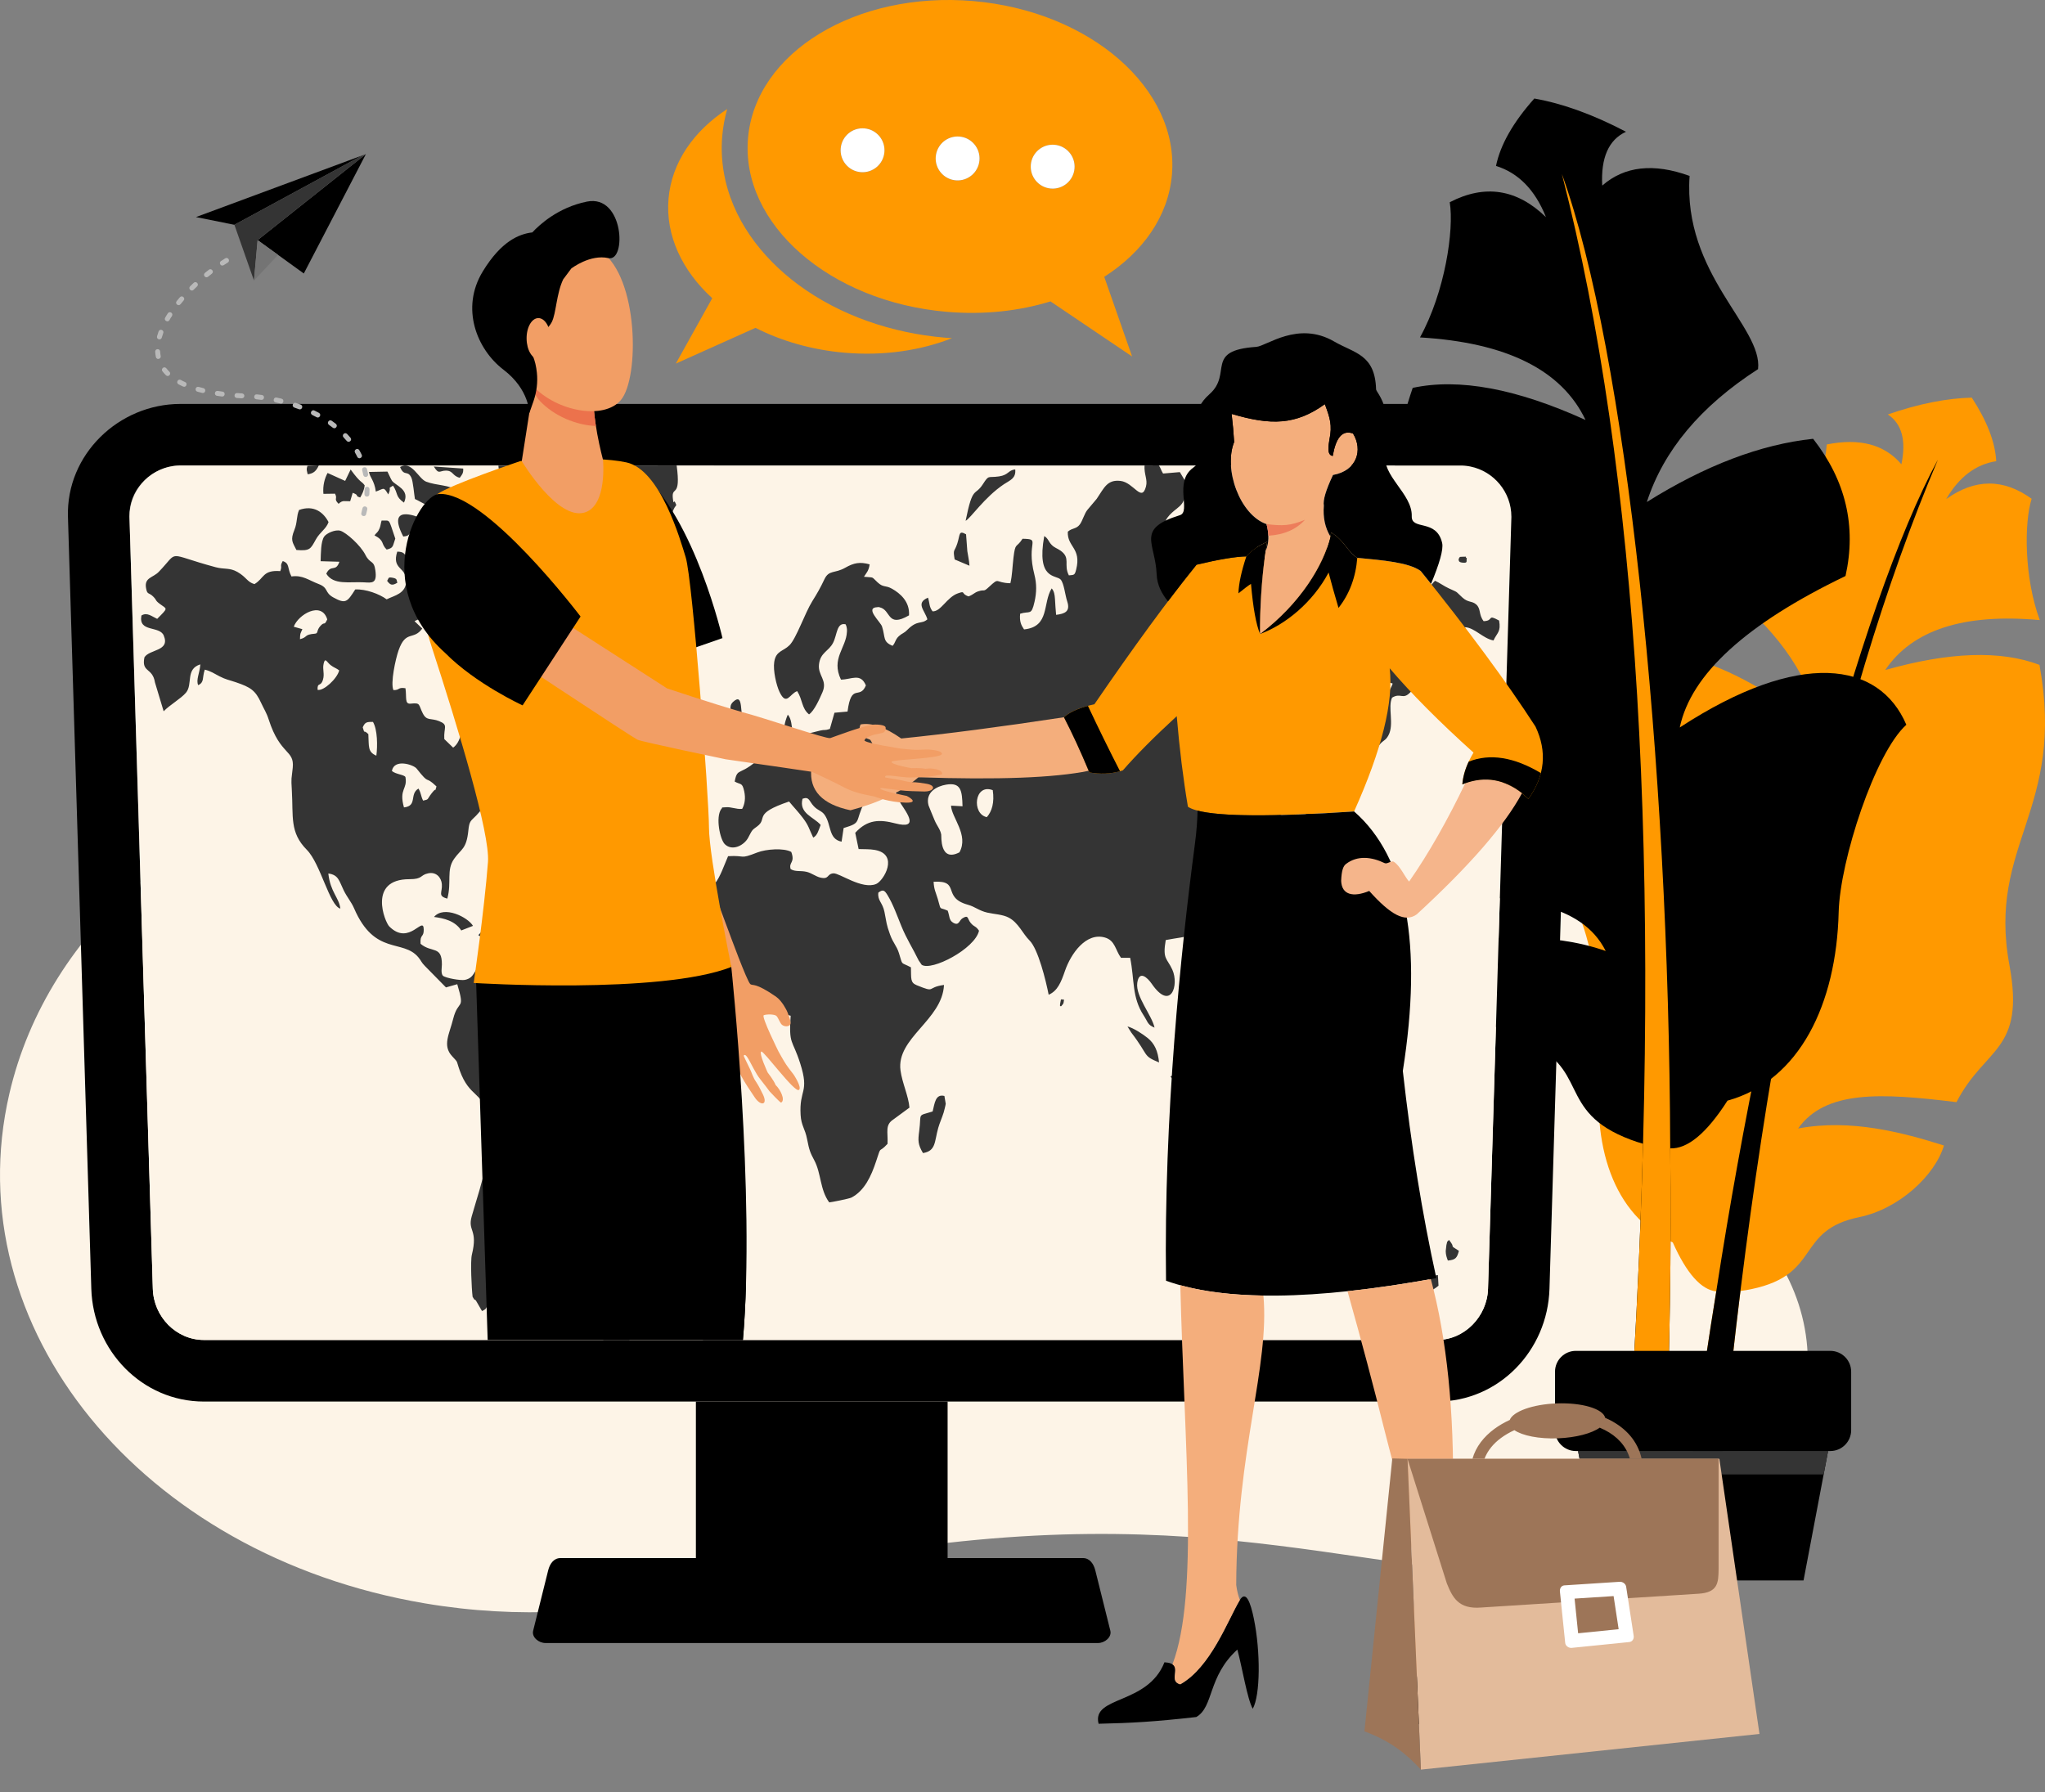 <svg width="696" height="610" viewBox="0 0 696 610" fill="none" xmlns="http://www.w3.org/2000/svg">
<rect x="0" y="0" width="696" height="610" fill="#808080" stroke="none"/>
<g clip-path="url(#clip0_10724_13572)">
<path fill-rule="evenodd" clip-rule="evenodd" d="M593.83 415.001C610.883 431.535 619.039 454.582 613.598 478.05C605.581 512.626 570.711 536.725 531.551 537.259H531.462C527.531 537.309 523.557 537.12 519.564 536.683C442.445 531.686 384.436 504.048 236.429 541.297H236.425C207.873 549.194 176.393 551.155 144.547 545.756C48.061 529.404 -15.23 451.739 3.186 372.292C16.265 315.86 67.053 273.719 129.954 259.893V259.881C176.505 248.963 253.142 254.555 325.423 235.102C388.124 218.223 433.64 167.984 499.596 178.635C501.338 178.859 503.083 179.119 504.836 179.412C560.404 188.83 597.163 232.224 586.941 276.334C586.289 279.149 585.458 281.895 584.466 284.575C565.76 334.916 568.881 378.391 593.834 414.99L593.83 415.001Z" fill="#FDF4E7"/>
<path fill-rule="evenodd" clip-rule="evenodd" d="M573.511 223.46C561.999 234.34 556.767 247.373 557.829 262.565C585.053 281.137 599.128 298.526 600.059 314.739C568.074 286.223 544.043 286.3 533.223 303.809C541.208 313.489 546.792 346.882 544.865 362.248C541.459 389.394 548.839 413.752 569.321 422.91C574.02 433.45 578.955 439.007 584.118 439.58C579.16 469.99 574.986 500.861 571.591 532.181C575.051 533.968 580.002 533.774 582.639 531.987C583.697 519.781 584.474 511.164 585.265 505.39C587.366 482.653 589.729 460.662 592.351 439.421C593.618 439.274 594.873 439.061 596.116 438.795C620.066 433.763 610.895 418.788 632.809 414.29C646.298 411.52 658.562 400.115 661.609 389.916C647.572 385.484 629.897 380.758 611.976 384.123C621.294 371.008 640.208 371.994 665.876 375.158C675.572 356.28 689.346 358.005 683.886 328.465C676.279 287.29 703.167 275.877 694.123 226.311C680.901 221.302 663.397 221.89 641.613 228.074C650.85 214.383 668.386 208.717 694.224 211.072C688.856 196.557 688.899 177.784 691.455 169.778C681.863 162.832 672.162 162.871 662.358 169.89C666.745 162.36 672.421 158.06 679.399 156.981C679.052 150.526 676.279 143.316 671.081 135.353C662.485 135.554 652.959 137.461 642.505 141.073C647.267 144.218 648.811 149.872 647.132 158.044C641.401 151.295 632.933 149.04 621.734 151.288C619.375 180.716 593.336 192.655 592.892 205.333C608.226 218.858 617.204 233.609 619.83 249.582C604.21 236.165 588.772 227.455 573.514 223.464L573.511 223.46Z" fill="#FF9900"/>
<path fill-rule="evenodd" clip-rule="evenodd" d="M571.588 532.185C574.978 500.861 579.156 469.994 584.115 439.583C601.797 324.725 632.682 206.083 659.562 156.439C623.696 241.104 598.928 357.425 585.265 505.394C584.474 511.168 583.697 519.785 582.639 531.991C580.002 533.778 575.051 533.971 571.591 532.185H571.588Z" fill="black"/>
<path fill-rule="evenodd" clip-rule="evenodd" d="M617.089 149.365C628.202 163.579 631.875 179.142 628.106 196.066C594.298 212.337 575.495 229.521 571.696 247.617C612.551 220.962 639.598 225.139 648.808 246.7C638.173 256.238 626.213 292.883 625.777 310.515C624.997 341.661 612.555 367.829 587.937 374.647C580.855 385.712 574.356 391.127 568.44 390.891C568.857 425.977 568.317 461.443 566.818 497.292C562.621 498.711 557.076 497.651 554.415 495.191C555.296 481.264 555.886 471.433 555.975 464.796C557.473 438.837 558.547 413.679 559.2 389.313C557.802 388.93 556.419 388.481 555.068 387.967C528.956 378.217 541.826 362.925 517.915 354.126C503.203 348.711 491.332 333.779 489.629 321.774C506.188 319.175 526.89 316.862 546.495 323.704C538.231 307.355 516.765 305.24 487.328 304.432C479.616 281.524 463.815 281.118 474.978 248.789C490.537 203.728 462.201 186.297 480.802 132.027C496.542 128.643 516.151 132.282 539.625 142.957C531.551 125.967 512.772 116.599 483.281 114.851C491.788 99.42 494.927 78.276 493.41 68.831C505.385 62.643 516.297 64.341 526.152 73.913C522.491 64.689 516.826 58.876 509.153 56.474C510.64 49.265 514.988 41.623 522.194 33.54C531.836 35.23 542.24 39.001 553.392 44.848C547.495 47.575 544.8 53.682 545.306 63.165C552.901 56.544 562.814 55.449 575.044 59.882C572.707 93.421 599.993 111.297 598.341 125.646C578.778 138.262 566.166 153.337 560.493 170.877C580.357 158.431 599.225 151.257 617.081 149.358L617.089 149.365Z" fill="black"/>
<path fill-rule="evenodd" clip-rule="evenodd" d="M566.822 497.291C568.321 461.443 568.861 425.977 568.444 390.891C568.043 258.558 553.415 119.717 531.585 59.239C557.589 160.674 565.718 295.861 555.975 464.796C555.886 471.433 555.299 481.264 554.415 495.191C557.076 497.651 562.621 498.711 566.818 497.291H566.822Z" fill="#FF9900"/>
<path fill-rule="evenodd" clip-rule="evenodd" d="M536.308 459.819H622.954C626.847 459.819 630.029 463.005 630.029 466.904V486.83C630.029 490.724 626.847 493.911 622.954 493.911H536.308C532.416 493.911 529.238 490.724 529.238 486.83V466.904C529.238 463.005 532.42 459.819 536.308 459.819Z" fill="black"/>
<path fill-rule="evenodd" clip-rule="evenodd" d="M537.08 493.911H622.178L613.822 537.967H545.433L537.08 493.911Z" fill="black"/>
<path fill-rule="evenodd" clip-rule="evenodd" d="M622.178 493.911H537.08L538.59 501.882H620.668L622.178 493.911Z" fill="#343434"/>
<path fill-rule="evenodd" clip-rule="evenodd" d="M61.442 137.492H496.993C518.066 137.492 535.941 154.795 535.308 175.866L527.353 438.698C526.72 459.768 510.088 477.072 489.042 477.072H69.393C48.459 477.072 31.715 459.795 31.078 438.698L23.127 175.866C22.494 154.768 40.365 137.492 61.438 137.492H61.442ZM61.446 158.454C51.884 158.454 43.771 166.286 44.057 175.866L52.008 438.694C52.294 448.27 60.001 456.11 69.397 456.11H489.046C498.441 456.11 506.153 448.104 506.435 438.694L514.39 175.866C514.676 166.317 506.562 158.454 497.001 158.454H61.446Z" fill="black"/>
<path d="M322.512 477.068H236.842V530.351H322.512V477.068Z" fill="black"/>
<path fill-rule="evenodd" clip-rule="evenodd" d="M322.508 530.351H368.592C370.901 530.351 372.23 532.335 372.782 534.544L377.894 555.065C378.443 557.285 375.983 559.265 373.701 559.265H185.642C183.363 559.265 180.896 557.304 181.456 555.065L186.565 534.544C187.121 532.304 188.453 530.351 190.754 530.351H322.504H322.508Z" fill="black"/>
<path fill-rule="evenodd" clip-rule="evenodd" d="M514.386 175.866C514.386 167.485 508.397 160.438 500.492 158.81L500.075 158.729H500.067L499.646 158.655H499.639L499.21 158.593H499.202L498.77 158.543H498.766L498.329 158.504L497.889 158.477L497.445 158.458H496.997L61.446 158.454H60.998L60.553 158.477L60.113 158.504L59.677 158.543L59.244 158.593H59.237L58.812 158.655H58.804C50.486 159.939 44.061 167.187 44.061 175.862L52.016 438.69C52.301 448.266 60.009 456.106 69.404 456.106H489.05C498.445 456.106 506.157 448.1 506.439 438.69L514.394 175.862L514.386 175.866Z" fill="#FDF4E7"/>
<path fill-rule="evenodd" clip-rule="evenodd" d="M335.853 278.148C330.644 277.076 331.567 266.576 337.877 268.962C338.491 273.131 337.61 276.202 335.853 278.148ZM361.714 340.098C360.927 340.841 361.309 338.93 360.853 341.44C360.556 343.099 361.077 342.26 361.197 342.515C361.27 342.264 361.861 341.9 361.981 341.289C362.34 339.46 361.942 340.748 361.714 340.098ZM162.793 318.301C164.472 319.569 165.643 318.308 166.616 317.098C164.677 316.247 164.113 316.846 162.793 318.301ZM496.41 190.211C496.596 190.505 496.055 191.352 497.766 191.522C499.731 191.719 498.92 190.996 499.237 190.029C498.21 189.418 499.812 189.476 498.16 189.499C496.094 189.526 497.117 189.654 496.41 190.211ZM423.052 344.306C422.596 342.233 421.457 340.999 420.009 343.293C420.576 344.225 419.854 345.188 423.052 344.306ZM133.51 196.635C131.997 196.387 132.379 196.778 131.757 197.71C132.784 199.141 133.487 199.443 135.252 198.336C134.858 197.52 135.399 196.948 133.51 196.639V196.635ZM418.464 331.257C418.344 330.371 418.383 329.926 417.981 329.103C416.788 326.67 417.561 328.19 416.167 327.409L416.514 331.385L418.464 331.257ZM444.121 178.19C446.395 179.621 448.855 178.233 446.009 175.901C444.561 176.581 444.526 176.373 444.121 178.19ZM168.311 447.442C163.719 449.469 169.272 453.29 169.639 448.491L168.311 447.442ZM104.633 158.551C104.548 159.073 104.348 159.166 104.402 160.048C104.406 160.137 104.66 161.25 104.711 161.436C106.858 161.185 107.719 160.125 108.51 158.396L104.633 158.555V158.551ZM444.449 276.775C443.916 283.249 448.194 278.503 448.276 278.217C447.947 277.861 447.994 277.687 447.349 277.324L444.449 276.775ZM243.89 254.447C247.045 252.916 246.987 252.587 247.06 247.497C244.921 248.831 244.071 251.543 243.89 254.447ZM158.394 180.673L159.228 178.415C158.251 177.444 156.023 175.99 154.861 175.367C154.193 178.318 155.981 180.082 158.394 180.669V180.673ZM451.415 434.227C452.724 435.581 452.601 435.499 454.952 435.217L455.072 430.839L451.303 431.048L451.411 434.223L451.415 434.227ZM398.365 366.413C398.616 366.711 398.577 366.85 399.233 367.299C399.651 367.581 399.867 367.628 400.369 367.832C404.134 369.349 405.003 369.902 406.231 368.289C406.026 367.883 406.609 366.881 402.914 366.104C401.029 365.709 399.913 365.558 398.365 366.413ZM147.644 158.798C149.397 161.68 149.578 160.179 151.772 160.191C154.305 160.206 153.903 162.008 156.471 162.627C157.236 161.61 157.777 161.049 157.641 159.487L147.644 158.798ZM492.765 429.079C495.418 428.816 495.881 428.194 496.526 425.769C492.668 423.317 495.8 425.328 493.151 422.048C492.236 423.143 492.749 421.978 492.274 423.785C492.24 423.928 492.039 425.803 492.039 425.838C492.039 427.165 492.421 428.132 492.769 429.083L492.765 429.079ZM181.197 262.066C187.395 268.506 188.588 260.229 183.309 257.835C181.769 259.266 181.564 259.2 181.197 262.066ZM418.453 362.004C418.646 358.106 418.016 359.502 417.445 357.166C417.055 355.572 417.19 356.338 418.534 355.089L419.302 354.354C416.974 353.828 416.642 353.689 415.815 356.164L413.985 360.167L415.541 364.402C416.769 363.756 415.904 364.255 417.059 363.304C418.117 362.426 417.553 363.064 418.449 362.008L418.453 362.004ZM485.656 439.56C487.718 439.143 487.926 438.918 489.587 437.642L489.378 434.018C487.069 434.184 485.764 436.238 484.42 437.824C482.705 439.839 481.226 442.407 484.273 444.016C484.876 443.556 485.544 444.785 485.656 439.56ZM438.919 170.37L441.861 171.65C443.769 170.521 442.356 170.757 444.198 169.914C445.712 169.218 446.113 169.655 447.302 168.68L446.615 165.795C442.391 164.836 439.977 166.267 438.923 170.37H438.919ZM447.561 272.172C448.059 271.294 447.712 272.342 448.021 270.753C449.268 264.321 449.631 266.123 448.731 263.18C447.395 258.798 447.847 258.137 447.299 256.06C447.024 255.008 446.804 254.861 446.588 254.482C446.179 259.413 445.159 268.831 447.561 272.172ZM160.978 315.152C159.244 312.205 151.1 308.09 147.717 312.12C151.108 312.565 154.849 313.424 156.989 316.715L160.978 315.152ZM148.663 212.817C144.462 216.483 146.443 218.622 149.115 220.699L153.266 217.891C152.984 214.414 151.254 214.128 148.663 212.817ZM324.913 190.431L329.949 192.562C329.825 190.59 329.47 189.325 329.223 187.619L328.79 181.872C326.207 180.41 326.802 181.923 325.817 184.97C324.801 188.118 324.28 186.68 324.91 190.435L324.913 190.431ZM137.244 182.619C139.422 182.418 138.851 182.011 140.592 180.457C142.373 178.867 142.284 179.517 142.674 176.106C142.075 175.97 131.375 171.337 137.244 182.623V182.619ZM127.448 182.22C128.232 181.192 128.602 181.292 129.205 179.799C129.552 178.937 129.595 178.02 129.877 177.185C132.985 177.324 132.051 176.113 134.534 183.338C133.599 185.922 134.012 186.498 131.595 187.063C129.514 184.997 131.039 184.127 127.444 182.22H127.448ZM383.729 349.388C383.806 349.477 384.756 351.117 384.992 351.43C391.232 359.54 388.695 359.254 394.476 361.648C394.09 357.719 392.928 355.22 390.634 353.352C388.993 352.022 385.884 349.96 383.729 349.388ZM441.919 296.472C442.618 293.645 443.761 289.661 444.263 287.283C442.429 287.565 441.228 289.944 439.703 291.309C437.398 293.37 435.899 292.237 434.903 294.751C435.382 295.416 436.919 296.758 437.842 297.064C439.324 297.555 440.78 296.878 441.923 296.468L441.919 296.472ZM127.907 167.33C130.718 166.348 130.506 165.497 132.139 168.301C133.522 165.485 131.518 166.599 133.769 165.311C135.615 168.088 134.433 168.92 137.488 171.086C139.619 166.599 134.584 165.304 133.414 163.641C132.977 163.018 132.263 161.231 131.865 160.523L125.579 160.647C125.888 162.531 127.421 163.559 127.911 167.334L127.907 167.33ZM249.516 238.903C247.898 240.388 248.809 242.222 249.358 243.452C253.32 252.312 251.628 249.852 250.74 258.199C252.675 257.75 255.324 256.926 256.521 255.603C256.78 252.602 254.517 248.491 253.27 246.252C251.586 243.235 253.266 235.465 249.516 238.899V238.903ZM227.119 217.28C233.556 218.777 232.564 220.892 237.105 216.479C238.41 215.211 238.599 215.11 238.677 212.488C237.198 210.956 235.997 209.734 232.869 210.786C227.81 212.488 229.077 210.744 226.845 211.954L227.115 217.284L227.119 217.28ZM328.64 177.274C330.304 176.477 334.996 169.287 341.715 164.805C343.766 163.436 345.828 162.867 345.527 159.788C343.086 160.013 343.341 161.684 339.981 162.167C336.116 162.72 336.653 161.498 334.506 164.828C331.752 169.102 331.1 165.037 328.64 177.274ZM411.502 346.294C414.456 353.201 411.791 361.509 404.068 358.341C401.021 357.092 401.469 353.368 404.52 351.256C407.91 348.908 407.428 346.6 411.502 346.294ZM117.469 163.695L111.488 160.995C110.503 162.794 109.808 165.28 110.071 168.104L114.013 168.046C115.029 169.914 113.422 169.658 115.237 171.499C116.612 170.154 117.23 170.668 119.18 170.618L120.037 167.748C122.644 168.726 120.416 168.688 122.597 169.341C123.258 168.139 123.887 167.048 124.115 165.222C123.049 163.656 122.883 164.708 119.338 159.819L117.469 163.699V163.695ZM314.136 392.492C318.615 391.742 317.99 388.594 319.322 383.918C319.835 382.115 320.577 380.588 321.175 378.666C321.28 378.325 321.851 376.105 321.871 375.703L321.423 373.05C318.353 372.276 318.121 375.529 317.414 378.329C311.973 380.011 313.688 378.642 312.846 384.974C312.406 388.269 312.383 389.557 314.136 392.496V392.492ZM136.159 158.972C140.102 156.621 142.392 162.937 145.056 163.962C148.524 165.296 153.019 165.006 155.807 167.048C155.892 172.497 153.208 169.523 148.918 171.84C146.296 173.255 143.724 170.954 141.214 169.856C140.955 168.402 140.581 163.768 139.994 162.565C138.673 159.854 137.58 162.387 136.159 158.969V158.972ZM437.903 359.08C433.374 359.641 436.293 356.164 431.767 356.705C431.841 357.63 432.354 359.339 432.968 360.237C434.235 362.085 434.03 360.971 436.011 362.252C440.394 365.087 440.081 368.536 448.735 369.283C453.585 369.701 452.411 371.391 455.188 371.878C454.956 371.023 454.099 368.958 453.435 368.049C452.041 366.15 452.172 367.33 450.515 365.961C447.893 363.787 450.349 363.346 444.87 361.513C441.267 360.31 441.576 358.62 437.903 359.072V359.08ZM100.88 187.209C105.552 187.581 105.691 186.873 107.499 183.617C108.9 181.095 111.001 180.074 111.82 177.715C110.105 174.431 106.873 171.782 101.791 173.58C100.826 175.812 101.262 177.746 100.185 180.403C98.779 183.86 99.532 184.525 100.88 187.209ZM111.051 195.285C113.515 199.276 118.975 197.946 123.876 198.22C126.614 198.375 128.382 198.723 127.76 194.167C127.255 190.481 125.976 192.067 124.378 188.903C122.682 185.546 117.817 181.277 115.863 180.669C114.148 180.14 111.14 181.493 110.337 182.642C109.151 184.344 109.213 188.505 109.124 191.027L115.511 191.209C114.268 194.906 112.646 191.916 111.047 195.281L111.051 195.285ZM179.185 212.693C176.93 213.47 175.544 212.774 173.883 213.88C173.08 216.866 175.096 217.465 173.864 220.629C172.037 219.852 173.161 219.256 170.493 219.098C171.234 222.025 171.779 219.662 172.346 223.48C166.701 221.012 168.601 224.636 164.781 218.838C161.198 213.397 161.202 216.986 157.541 213.965C157.247 209.668 159.904 209.85 163.248 209.162C163.426 206.505 163.291 204.153 162.445 202.312C160.885 203.241 161.152 203.844 159.364 204.911C158.035 204.115 157.68 203.84 157.151 202.266C158.958 199.992 159.68 201.303 161.843 199.926C160.804 198.36 160.719 198.696 159.182 197.493L156.143 194.883C153.336 192.288 143.473 194.175 143.624 184.603C143.701 179.621 144.246 177.951 146.871 176.141C147.926 177.838 147.474 179.215 148.138 181.261C150.737 180.824 149.941 179.892 151.841 178.302C153.324 183.702 153.432 182.889 158.375 183.388C164.299 183.988 164.496 182.584 164.333 189.588C168.581 193.065 170.786 192.315 169.844 200.212C171.531 200.966 173.107 201.949 174.142 203.152C178.563 208.288 178.254 204.946 179.119 209.734C179.378 211.173 179.405 211.463 179.185 212.693ZM424.287 380.418C419.951 383.813 417.954 387.163 417.796 387.317C415.668 389.425 410.768 388.663 408.32 390.864C406.076 392.875 407.154 399.481 408.192 402.107C409.814 406.214 410.046 409.154 411.034 413.663C415.043 414 421.855 412.893 425.233 411.288C434.378 406.941 435.444 412.982 436.695 414.352C438.687 413.122 438.143 412.418 440.892 412.074C441.804 414.959 440.672 415.508 442.321 417.117C443.885 418.645 443.348 416.815 445.248 419.801C448.229 424.496 446.461 422.91 451.419 423.611C456.821 424.372 459.053 415.902 461.131 410.291C464.154 402.134 459.891 396.329 456.25 392.774C448.542 385.248 455.543 388.311 449.488 381.593C447.739 379.656 448.191 379.269 446.198 378.55L444.854 385.101C443.765 385.287 445.445 386.025 442.286 384.714C436.278 382.212 438.583 381.342 437.957 376.237C429.373 373.816 431.794 384.161 424.287 380.421V380.418ZM171.095 162.449C170.442 161.417 169.693 160.272 169.632 158.489L230.293 158.431C231.826 169.747 228.552 165.226 228.984 169.512C229.332 172.93 229.104 168.881 230.177 171.917C229.135 173.24 229.084 173.924 228.301 175.839L221.937 176.817C222.659 180.967 222.423 177.185 223.663 180.116C224.288 181.602 223.732 181.756 224.366 183.717C226.455 185.415 228.76 186.784 227.93 190.957C224.254 190.543 226.381 188.644 222.999 187.194C218.724 193.444 220.724 188.749 218.72 191.897L226.196 195.649C225.597 200.835 216.083 200.278 210.97 209.897C209.298 213.041 209.614 211.714 207.39 213.695C206.32 214.65 202.783 222.428 202.467 223.909C201.957 226.283 201.312 227.606 200.574 229.084C194.574 229.869 193.902 227.436 192.45 221.662C191.631 218.401 189.461 211.668 189.106 209.409C188.167 203.457 192.89 200.243 191.577 197.122C190.967 195.664 188.97 194.655 188.827 192.431C188.673 189.998 190.901 192.079 191.894 192.458C192.071 190.137 191.882 188.791 190.685 187.527C188.407 185.125 188.434 187.813 187.136 186.123C186.611 185.45 184.097 170.834 183.414 168.235C181.205 159.839 177.88 162.503 171.107 162.449H171.095ZM137.484 274.837C135.692 268.424 138.766 268.773 137.986 264.495C137.542 263.667 134.754 263.59 133.379 262.434C134.151 258.106 140.766 260.314 141.782 261.602C146.593 267.686 144.269 263.609 148.551 267.69C147.698 270.389 148.957 267.392 146.945 269.979C145.199 272.23 146.126 272.048 144.002 272.524C143.149 270.811 143.423 270.146 142.427 268.424C139.241 270.269 142.176 274.338 137.484 274.833V274.837ZM128.089 257.22C125.08 255.94 125.598 254.107 125.362 249.887C123.474 248.015 124.293 250.27 123.455 247.582C124.215 245.846 124.756 245.687 126.938 245.733C128.506 248.39 128.517 253.995 128.089 257.22ZM108.09 234.815C107.954 232.038 109.132 233.984 109.92 231.354C110.53 229.312 109.708 227.962 110.136 225.959C110.646 223.588 111.202 225.336 112.476 226.357C113.585 227.25 114.507 227.432 115.446 228.194C114.751 231.017 110.117 235.299 108.09 234.815ZM99.98 213.327C101.451 209.212 109.429 204.447 111.38 210.829C110.264 213.234 110.565 211.397 109.09 213.014C107.603 214.642 108.402 215.594 107.236 215.69C103.247 216.023 104.973 216.831 102.092 217.574C102.17 215.427 102.139 215.969 102.911 214.163L99.98 213.327ZM140.145 195.494C141.693 199.357 141.04 197.041 142.813 199.137C143.84 200.348 144.134 202.165 144.74 203.488C151.32 202.989 146.69 196.998 151.239 197.845C152.424 201.187 151.81 205.19 150.86 207.882C149.547 208.531 141.639 210.894 141.098 211.455L143.709 213.954C140.716 218.096 138.129 214.321 135.65 221.372C134.626 224.28 132.835 232.522 133.9 234.908C136.148 234.951 135.294 233.845 137.997 234.266C138.449 237.468 137.654 239.727 139.778 239.511C143.242 239.155 142.338 239.762 143.89 242.813C145.273 245.528 146.57 244.302 149.474 245.474C152.706 246.782 150.961 247.563 151.212 251.573C152.135 252.393 153.224 253.585 154.228 254.486C159.514 250.645 156.452 237.41 156.765 232.062C156.931 229.215 157.58 226.357 157.881 223.708C172.756 226.79 162.959 234.467 172.775 236.065L173.25 232.661C173.563 232.808 173.686 232.839 173.717 233.036L177.467 240.988C180.363 246.828 178.421 244.012 182.823 247.354C184.089 264.948 171.242 249.957 168.84 260.821L171.952 262.012C172.617 266.456 173.424 265.868 176.775 267.28C176.382 270.753 175.748 272.23 172.64 271.82L173.74 268.177C168.23 268.39 165.446 274.199 162.04 277.637C160.213 279.482 159.727 279.404 159.406 282.646C158.761 289.124 156.996 288.868 154.556 292.334C151.822 296.217 153.776 300.204 152.247 305.878C148.833 304.981 150.613 303.801 150.382 300.951C150.208 298.789 148.543 296.669 145.717 297.269C142.898 297.864 143.956 299.272 139.368 299.264C125.096 299.233 130.966 313.83 132.487 315.35C139.353 322.211 144.164 311.324 144.218 316.448C144.246 319.171 142.89 317.906 143.137 321.255C146.922 324.465 150.439 321.766 150.393 328.318C150.385 329.393 149.988 331.241 150.729 332.123C151.675 332.935 156.807 333.829 158.217 333.543C161.592 332.85 161.217 330.186 163.438 328.565C163.272 331.191 161.41 333.04 163.511 333.001C164.368 332.986 168.732 329.323 175.76 331.81C178.185 332.669 178.324 334.455 179.714 336.397C181.884 339.437 186.051 338.331 188.982 343.32C190.322 345.598 190.017 346.855 192.009 348.417L196.659 352.223C200.505 354.683 202.857 348.495 207.425 356.029C209.232 359.011 210.769 361.401 209.34 364.735C207.962 367.949 208.939 365.454 207.019 367.02C203.98 369.507 204.355 375.351 202.849 380.054C201.829 383.237 201.13 382.986 198.451 384.146C196.157 385.14 196.35 386.25 193.836 387.24C191.832 388.029 191.654 396.081 190.832 398.003L186.456 406.353C184.024 405.445 184.325 404.354 182.514 403.592C181.212 407.111 182.923 411.996 179.795 413.361C177.915 414.185 177.509 413.512 176.177 415.307C175.177 416.653 177.127 415.268 174.864 416.835C174.184 417.306 173.408 417.434 172.624 417.948C172.088 426.484 174.157 422.663 168.519 427.25C168.601 432.278 170.029 432.432 168.191 437.514C167.569 439.239 167.033 440.415 166.442 442.272C165.55 445.064 165.894 445.443 164.048 446.267L162.013 442.751C161.194 441.792 161.92 443.235 160.846 441.405C160.514 438.787 160.055 429.284 160.595 427.091C162.766 418.293 159.055 419.24 160.561 413.969C164.299 400.873 167.28 394.867 165.287 378.898C164.403 371.816 159.777 373.56 156.491 364.452C155.182 360.824 156.151 361.965 153.876 359.517C150.497 355.882 152.942 351.999 154.212 346.89C155.962 339.839 158.421 344.352 155.626 335.008L151.783 336.103L144.624 328.82C143.323 327.509 143.446 327.134 142.404 325.877C137.109 319.488 127.536 325.467 120.52 309.204C119.535 306.922 118.153 305.495 116.917 302.939C115.399 299.798 115.191 297.779 111.743 297.327C112.445 303.701 115.396 305.518 115.84 309.281C112.14 308.318 109.109 293.974 104.436 289.278C98.524 283.338 99.857 277.973 99.324 269.032C99.046 264.371 99.208 265.528 99.629 261.362C100.266 255.093 95.427 257.243 91.462 244.948C90.666 242.481 89.84 241.379 88.89 239.298C86.928 235.001 85.326 233.945 80.271 232.228C77.938 231.435 76.911 231.338 74.706 230.205C72.996 229.327 71.671 228.387 69.69 227.943C68.74 230.805 69.628 232.182 67.458 233.222C66.639 231.423 67.964 229.196 68.184 226.144C63.029 227.73 65.72 232.928 63.28 235.798C61.554 237.828 57.823 239.909 55.699 242.11L52.745 232.305C51.915 227.111 48.084 229.045 49.154 223.75C50.869 220.939 58.009 221.727 55.723 216.313C54.282 212.898 47.053 215.354 48.131 209.521C50.035 208.295 51.656 209.819 53.495 210.655C57.433 206.667 56.885 207.46 54.317 205.503C52.68 204.258 53.483 204.416 52.162 203.086C50.618 201.523 50.116 202.61 49.695 200.131C49.088 196.55 52.054 196.7 54.047 194.635C61.264 187.159 55.997 188.393 73.382 193.069C76.39 193.877 78.147 193.158 80.819 194.693C83.924 196.476 84.109 198.128 86.596 198.82C89.948 196.859 89.345 193.951 95.389 194.399C96.165 192.373 95.091 192.968 96.231 190.976C98.71 191.812 97.683 193.363 99.196 196.217C102.992 195.687 104.931 197.451 108.468 198.801C111.92 200.119 110.349 201.666 113.473 203.372C117.643 205.646 118.153 204.965 120.898 200.645C124.505 200.452 129.154 202.2 131.587 204.002C134.256 202.687 138.229 202.073 138.252 197.687C138.276 192.926 133.225 193.916 135.202 187.77C137.271 187.805 137.901 188.323 138.561 190.532C139.272 192.903 139.218 193.216 140.141 195.509L140.145 195.494ZM326.547 290.118C319.778 293.633 320.442 284.633 320.337 284.061C319.994 282.212 318.87 281.106 318.071 279.172C317.665 278.19 316.101 274.454 316.016 274.137C314.854 269.701 318.785 267.628 321.994 267.086C327.057 266.235 327.454 269.105 327.586 274.446L323.682 274.23C323.817 278.279 329.806 284.162 326.547 290.114V290.118ZM401.554 160.697L395.843 161.185C395.005 159.831 395.206 159.614 394.391 158.404L389.533 158.439C389.344 161.552 390.661 163.219 390.02 165.625C388.552 171.132 385.872 164.228 381.374 163.702C376.813 163.169 375.801 166.058 373.257 169.794L370.129 173.507C369.086 174.725 368.437 177.266 367.526 178.492C366.298 180.143 364.977 179.621 363.421 180.975C363.17 186.219 368.121 186.494 366.267 193.854C365.781 195.792 365.634 195.676 363.78 195.846C361.869 192.141 364.537 189.971 360.927 187.418C359.799 186.622 358.922 186.498 357.907 185.45C356.787 184.297 356.76 183.272 355.397 182.472C352.69 197.513 359.421 195.556 361.004 197.292C362.162 198.669 362.483 202.502 363.22 204.714C364.367 208.172 362.379 208.922 359.44 209.286C359.247 207.456 359.185 205.859 359.058 203.952C358.953 202.417 358.76 201.191 357.93 200.286C354.783 205.356 357.358 213.335 348.527 214.244C347.538 212.782 346.928 211.536 347.199 208.907C350.535 207.831 350.998 209.703 352.091 204.849C352.813 201.655 352.86 198.758 352.053 195.602C349.133 184.243 354.52 183.539 348.013 183.384C345.863 186.749 345.577 184.375 344.924 189.863C344.523 193.247 344.534 195.679 343.874 198.526C338.425 198.425 340.398 196.252 336.572 199.802C334.564 201.666 335.278 200.537 333.027 201.253C331.509 201.736 331.517 202.266 329.652 203.008C326.829 202.1 328.864 200.97 326.006 201.968C322.253 203.283 320.206 208.268 317.38 208.09C316.152 206.404 316.495 205.549 315.843 203.438C311.467 205.286 314.808 207.804 315.626 210.817C313.587 212.623 312.321 210.863 308.822 214.375C307.482 215.721 307.135 215.439 305.934 216.533C304.652 217.697 304.814 218.703 303.791 219.829C300.358 218.44 301.377 216.943 300.195 213.258C299.697 211.695 294.152 206.861 298.612 206.671C299.775 206.621 298.678 206.567 299.4 206.725C303.354 207.603 301.798 213.838 309.378 209.456C309.683 204.737 306.301 201.945 303.617 200.417C301.292 199.095 300.713 200.112 298.686 198.236C296.357 196.082 297.724 196.704 294.04 196.321C294.863 194.999 295.674 194.345 295.975 192.106C292.673 191.17 290.584 191.588 287.68 193.243C284.077 195.297 282.123 193.916 280.594 197.157C279.146 200.22 278.107 202.007 276.451 204.656C273.991 208.593 270.994 217.357 268.689 219.635C266.522 221.774 264.109 221.488 263.51 225.282C263.047 228.225 264.244 233.295 265.291 235.492C267.689 240.547 268.789 236.088 271.319 235.26C273.222 238.269 272.782 241.058 275.35 243.169C277.142 241.943 278.899 237.952 279.907 235.655C281.741 231.47 278.285 230.023 278.741 226.121C279.212 222.06 282.027 221.743 283.533 218.804C284.962 216.019 284.718 211.807 287.792 212.503C288.391 213.706 288.263 214.704 288.244 215.079C287.974 220.614 282.776 224.145 286.213 231.331C289.789 231.323 292.878 228.929 294.697 233.311C292.573 238.401 289.758 232.178 288.452 242.206L284.004 242.608L282.436 248.12C280.683 248.719 280.683 248.305 279.192 248.665C274.342 249.821 275.474 249.949 269.793 249.4C269.423 247.292 269.434 244.681 268.117 243.254C265.445 249.613 269.407 247.091 260.305 256.358C251.783 265.036 251.084 260.566 250.045 266.027C252.103 267.202 252.609 266.243 253.285 269.329C253.795 271.654 253.501 273.653 252.602 275.324C250.458 275.541 248.972 274.574 246.859 274.79C244.755 275.003 246.361 274.535 245.469 275.39C243.469 278.155 245.052 285.755 246.686 287.348C249.261 289.866 253.273 287.727 254.644 285.128C256.119 282.332 255.88 282.638 257.687 281.3C261.495 278.484 255.992 277.088 268.554 272.826C270.11 274.721 271.635 276.276 273.218 278.368C275.277 281.087 275.211 281.853 276.775 285.113C278.2 284.359 278.528 282.769 279.308 280.797C277.034 278.132 271.805 276.879 273.134 271.882C275.478 271.039 275.296 272.652 276.987 274.442C278.459 275.997 279.687 275.939 280.71 277.447C283.011 280.843 281.907 285.604 286.425 286.498L287.124 281.857C293.557 279.923 290.742 279.958 294.249 273.011C295.28 270.973 295.747 269.063 298.103 268.494C300.385 271.167 298.068 271.337 301.443 271.983L302.064 268.347C305.687 268.796 304.439 270.238 306.637 273.622C308.641 276.705 312.966 282.413 304.76 280.279C299.358 278.875 295.233 278.902 291.074 283.481L292.225 289.012C294.133 289.093 295.982 288.984 297.767 289.309C306.115 290.833 300.717 299.848 298.187 300.9C293.384 302.896 285.699 297.11 283.641 297.277C281.336 297.462 282.313 299.438 279.2 298.719C277.702 298.375 276.207 297.172 274.585 296.778C272.404 296.248 270.751 296.847 269.087 295.826C268.372 293.374 270.701 293.749 269.295 289.978C266.719 288.559 260.668 289.035 257.753 290.172C251.443 292.632 254.023 291.065 247.794 291.436C246.496 294.414 245.098 298.619 243.284 300.788C241.557 302.85 242.005 301.647 240.295 304.675C236.198 311.927 235.526 310.128 234.815 320.718C234.402 326.875 233.475 328.194 236.846 331.686C239.854 334.803 240.078 337.642 242.384 339.974C246.431 344.062 247.601 340.114 251.675 341.231C261.02 343.796 257.571 340.164 261.267 340.972C261.889 341.108 264.294 343.184 265.082 343.807C266.824 345.188 266.801 345.149 269.098 345.749C268.415 355.831 269.65 353.53 272.33 361.919C275.582 372.106 271.944 370.609 272.485 379.551C272.709 383.233 273.987 384.088 274.69 387.766C275.404 391.494 275.771 392.411 277.107 394.894C279.551 399.45 279.007 404.903 282.22 409.277C282.652 409.281 289.001 408.051 289.823 407.618C294.214 405.29 296.485 400.436 298.195 395.238C300.111 389.421 298.805 392.906 302.064 389.352C302.269 385.283 301.122 382.955 304.038 381.056L309.525 377.022C309.197 373.023 307.058 368.652 306.482 364.375C304.984 353.271 320.704 347.249 321.284 335.26C315.063 336.103 318.77 338.118 311.966 335.341C309.73 334.424 310.158 333.044 310.027 329.269C306.316 327.297 307.366 328.898 305.945 324.415C305.115 321.805 303.999 321.097 302.914 318.092C301.601 314.46 301.802 314.309 301.014 310.372C300.373 307.166 298.597 306.566 298.937 303.832C300.539 302.629 301.057 303.047 302.072 304.71C303.957 307.792 305.347 311.73 306.787 315.265C308.575 319.643 310.633 322.737 312.668 326.925L313.696 328.41C317.047 330.642 331.841 322.957 333.2 316.804C331.98 315.032 331.691 315.678 330.416 314.209C329.154 312.754 329.733 311.235 327.566 312.577C326.389 313.308 326.423 315.268 324.396 314.073C322.929 313.211 323.249 311.892 322.539 309.978C319.368 308.55 320.449 310.302 319.16 305.963C318.499 303.735 317.874 302.846 317.746 300.138C327.138 299.605 320.372 305.464 329.424 307.966C331.864 308.639 333.2 309.997 336.004 310.639C338.402 311.184 341.24 311.246 343.337 312.356C346.631 314.1 348.056 317.802 350.377 320.099C353.331 323.019 355.964 333.798 356.907 338.598C359.938 337.302 361.127 334.343 362.464 330.452C364.46 324.632 369.611 317.28 376.041 319.117C379.547 320.114 379.601 323.425 381.524 326.028H384.644C386.154 333.612 385.193 339.441 389.232 345.637C390.761 347.98 390.533 348.82 392.939 349.79C392.063 345.617 386.425 339.147 387.058 334.575C387.684 330.054 390.599 332.862 391.951 334.827C398.527 344.391 401.35 335.244 398.998 330.073C397.195 326.105 395.6 326.6 396.751 319.983C404.192 318.509 408.802 319.209 414.116 311.629C418.19 305.824 415.834 306.539 414.923 301.519C413.823 295.463 415.402 295.041 417.228 291.757C415.321 289.677 414.73 291.874 412.479 288.911C413.062 286.61 414.707 284.978 416.518 284.003C418.066 284.974 417.236 283.473 417.862 286.548L422.279 285.921L424.16 290.346C425.461 292.399 424.801 293.15 425.388 295.652C428.999 291.494 424.743 290.566 428.647 282.936C430.551 279.211 434.729 279.412 437.367 275.986C439.626 273.054 441.788 269.975 442.707 264.971C444.901 253.047 440.197 254.389 439.286 252.045C439.023 246.252 444.178 238.927 447.426 237.511C451.809 235.6 451.824 238.072 454.987 237.248C461.606 235.527 458.327 238.18 461.837 238.613C464.977 238.022 465.251 230.383 470.267 231.427L473.994 232.677C473.526 234.316 468.862 242.245 467.854 243.483C465.545 246.314 466.124 245.08 465.827 249.118C465.599 252.15 465.595 254.482 465.993 257.209C469.128 256.578 467.082 256.423 469.468 253.538C470.908 251.798 471.503 252.192 472.519 250.351C474.6 246.584 472.244 240.71 473.781 237.476C476.743 235.662 477.419 238.37 479.999 235.643C483.532 231.915 480.782 234.231 485.555 232.851C488.212 232.081 486.212 232.711 487.691 230.576C489.297 228.26 492.525 226.759 495.387 226.024C495.225 217.504 494.337 220.254 497.186 215.806C497.854 214.766 498.017 214.437 498.739 213.486C502.052 213.822 504.678 217.291 508.292 218.011C509.536 215.342 510.907 215.091 510.204 211.223C505.917 208.899 508.597 211.331 504.944 211.436C503.183 209.17 504.095 207.193 502.396 205.731C500.913 204.455 499.716 205.225 497.669 203.345C495.093 200.978 496.526 201.871 493.012 200.228C491.34 199.443 490.131 198.476 488.394 197.679C486.366 199.713 486.61 200.259 485.328 203.183C481.794 203.21 478.589 199.876 475.009 198.213C473.322 197.428 470.735 197.304 469.275 196.383C467.201 195.076 468.19 193.974 466.564 191.646C463 191.518 462.467 194.016 459.575 193.22C456.833 192.465 457.532 189.426 455.474 187.442C452.716 184.777 451.801 187.028 449.338 186.676C446.905 186.332 446.04 184.259 443.92 183.555C442.445 185.237 441.298 188.552 441.116 191.63C438.32 191.63 437.313 191.077 434.806 190.605C432.455 190.164 430.655 190.462 428.408 190.261C426.315 183.415 429.759 185.62 424.272 180.306C422.059 181.095 421.48 182.7 419.121 182.719C417.479 182.731 415.097 181.826 412.876 181.71C407.011 181.404 408.37 178.241 403.068 176.233C401.184 177.15 398.237 181.273 397.113 179.942C394.997 177.579 398.72 174.535 400.411 173.22C403.856 170.544 402.454 169.891 404.369 165.628C403.813 164.437 402.207 161.757 401.539 160.674L401.554 160.697Z" fill="#343434"/>
<path fill-rule="evenodd" clip-rule="evenodd" d="M453.068 181.284C457.54 183.922 458.914 188.261 461.942 189.874C470.727 190.721 479.388 191.417 483.513 194.345C499.639 214.321 512.668 231.98 522.596 247.323C526.616 255.824 525.809 264.035 520.174 271.952C513.266 265.412 505.775 263.756 497.692 266.99C497.959 263.532 499.233 259.931 501.5 256.18C489.896 245.745 480.381 236.177 472.967 227.475C474.337 238.892 470.302 255.136 460.857 276.202C427.998 278.391 409.146 277.861 404.304 274.609C402.705 265.187 401.435 254.911 400.496 243.78C392.955 250.699 386.846 256.837 382.165 262.209C378.62 263.404 374.817 263.64 370.751 262.917C367.877 256.006 364.997 249.744 362.101 244.136C364.097 242.291 367.557 240.818 372.477 239.708C385.892 220.103 397.477 204.273 407.231 192.222C414.8 190.412 420.449 189.468 424.175 189.387C425.77 187.457 428.137 185.806 431.269 184.429C429.443 194.724 428.752 207.069 428.848 215.791C443.202 205.012 451.272 190.942 453.06 181.284H453.068Z" fill="#FF9900"/>
<path fill-rule="evenodd" clip-rule="evenodd" d="M477.442 364.537C484.254 321.29 478.728 291.846 460.861 276.21C433.111 278.059 415.348 277.97 407.582 275.935C407.501 278.979 407.304 282.564 406.679 287.279C401.844 323.742 396.063 380.34 396.851 435.944C416.437 442.991 447.102 442.697 488.853 435.058C484.084 413.431 480.28 389.924 477.442 364.537Z" fill="black"/>
<path fill-rule="evenodd" clip-rule="evenodd" d="M424.187 189.391C422.5 194.465 421.6 198.661 421.488 201.968C423.419 200.394 424.847 199.315 425.766 198.735C426.473 206.884 427.504 212.569 428.856 215.791C428.759 207.069 429.45 194.724 431.277 184.429C428.145 185.806 425.782 187.461 424.183 189.387L424.187 189.391Z" fill="black"/>
<path fill-rule="evenodd" clip-rule="evenodd" d="M453.068 181.284C451.28 190.942 443.209 205.012 428.856 215.791C437.432 212.67 446.808 205.035 452.18 194.879C453.068 198.313 454.192 202.332 455.551 206.926C459.285 202.189 461.417 196.503 461.942 189.87C458.914 188.258 457.54 183.918 453.068 181.28V181.284Z" fill="black"/>
<path fill-rule="evenodd" clip-rule="evenodd" d="M498.673 266.626C492.946 278.615 486.247 290.566 479.578 300.073C478.048 298.394 476.569 294.751 474.403 293.355C473.542 292.798 472.167 294.233 471.248 293.792C466.877 291.68 462.023 291.073 458.103 294.082C457.123 294.836 456.597 296.313 456.451 299.81C456.617 304.617 460.544 305.53 466.004 303.267C473.318 311.44 478.184 314.097 482.173 311.242C500.218 294.647 512.162 280.89 518.008 269.971C511.992 265.28 505.547 264.17 498.673 266.63V266.626Z" fill="#F5B58B"/>
<path fill-rule="evenodd" clip-rule="evenodd" d="M312.595 264.572C339.63 265.493 358.942 264.762 370.53 262.376C367.735 255.677 364.927 249.601 362.108 244.14C340.549 247.42 322.091 249.829 306.729 251.372C301.211 247.497 296.597 245.904 292.893 246.588C291.874 248.971 292.967 250.715 296.176 251.813C297.037 253.051 297.384 254.2 297.214 255.267C289.221 258.767 282.189 260.921 276.115 261.734C275.404 269.109 279.853 273.8 289.46 275.808C299.261 273.212 306.973 269.469 312.599 264.568L312.595 264.572Z" fill="#F4AE7C"/>
<path fill-rule="evenodd" clip-rule="evenodd" d="M480.261 557.068C475.226 576.333 476.925 586.59 486.42 587.994C499.028 588.926 502.45 576.163 497.503 549.855C497.611 551.29 497.7 552.613 497.75 553.8C499.144 581.353 478.28 575.188 479.736 562.499C479.937 560.731 480.103 558.917 480.257 557.068H480.261Z" fill="black"/>
<path fill-rule="evenodd" clip-rule="evenodd" d="M479.74 562.499C478.284 575.188 499.148 581.353 497.754 553.8C497.7 552.613 497.611 551.29 497.507 549.855C496.654 538.632 494.337 520.652 494.506 509.323C494.951 480.371 492.441 455.727 486.976 435.399C476.863 437.209 467.41 438.582 458.617 439.518C463.371 456.442 467.491 471.92 470.982 485.956C475.268 503.193 483.262 528.7 481.257 546.205C480.825 549.956 480.562 553.584 480.265 557.072C480.107 558.921 479.944 560.735 479.744 562.502L479.74 562.499Z" fill="#F4AE7C"/>
<path fill-rule="evenodd" clip-rule="evenodd" d="M396.314 565.821C403.593 566.223 396.951 572.021 401.686 573.328C412.042 567.526 417.781 551.708 421.913 544.719C424.087 541.045 425.662 545.721 426.736 550.954C429.041 562.193 428.968 577.029 426.365 581.643C424.469 578.263 422.843 567.851 421.121 561.497C410.957 570.76 413.178 580.97 407.15 584.451C392.692 586.091 384.876 586.497 373.894 586.744C371.48 577.184 390.576 580.413 396.314 565.821Z" fill="black"/>
<path fill-rule="evenodd" clip-rule="evenodd" d="M401.709 437.476C403.091 493.045 408.088 542.561 399.044 566.513C401.558 568.176 397.805 572.26 401.682 573.328C412.042 567.526 417.777 551.708 421.909 544.719C421.932 544.681 421.955 544.642 421.978 544.603C421.403 543.122 420.99 541.428 420.739 539.51C420.92 493.416 432.165 464.993 429.991 440.991C419.04 440.829 409.613 439.653 401.709 437.472V437.476Z" fill="#F4AE7C"/>
<path fill-rule="evenodd" clip-rule="evenodd" d="M381.192 262.515C377.555 255.429 373.913 248.011 370.268 240.261C366.51 241.293 363.792 242.585 362.108 244.14C364.927 249.601 367.735 255.681 370.53 262.376C370.608 262.557 370.681 262.739 370.758 262.921C374.45 263.574 377.933 263.443 381.192 262.515Z" fill="black"/>
<path fill-rule="evenodd" clip-rule="evenodd" d="M499.847 259.266C498.608 261.919 497.893 264.491 497.696 266.993C498.021 266.862 498.349 266.742 498.673 266.626C505.547 264.166 511.992 265.276 518.008 269.968C517.996 269.995 517.981 270.018 517.966 270.045C518.711 270.625 519.448 271.263 520.178 271.956C522.24 269.059 523.654 266.119 524.422 263.141C515.247 257.673 507.057 256.381 499.843 259.266H499.847Z" fill="black"/>
<path fill-rule="evenodd" clip-rule="evenodd" d="M431.061 178.411C431.98 181.957 431.883 184.978 430.779 187.469C429.327 197.079 428.771 207.913 428.856 215.791C442.557 205.503 450.531 192.214 452.782 182.626C450.967 179.629 450.226 176.129 450.554 172.126C450.218 170.254 451.257 166.769 453.67 161.672C461.868 160.214 463.907 153.163 460.49 147.559C456.659 146.171 454.593 149.385 453.581 155.202C451.396 154.869 452.23 151.295 452.458 149.621C453.485 144.775 452.624 142.16 450.898 137.569C441.055 144.662 432.613 144.883 419.171 140.888C419.561 144.191 419.851 147.381 420.032 150.456C416.348 159.649 421.982 175.286 431.057 178.407L431.061 178.411Z" fill="#F4AE7C"/>
<path fill-rule="evenodd" clip-rule="evenodd" d="M419.175 140.891C432.617 144.887 441.058 144.67 450.902 137.573C452.628 142.164 453.485 144.778 452.462 149.624C452.234 151.299 451.4 154.873 453.585 155.205C454.597 149.389 456.663 146.175 460.494 147.563C463.907 153.163 461.868 160.218 453.674 161.676C451.261 166.773 450.222 170.258 450.558 172.13C450.23 176.133 450.975 179.633 452.786 182.63C452.894 182.174 452.987 181.725 453.072 181.288C457.543 183.926 458.918 188.265 461.946 189.878C470.731 190.725 479.392 191.421 483.516 194.349C484.71 195.823 485.884 197.284 487.038 198.735C489.849 191.99 491.325 187.035 490.826 184.839C488.93 176.469 480.331 180.669 480.477 175.715C480.709 167.995 470.074 161.947 471.488 154.246C474.38 138.49 468.375 133.709 468.34 132.514C467.981 120.575 461.007 120.27 454.072 116.243C441.757 109.1 431.053 117.837 427.558 118.073C409.764 119.264 419.619 127.104 411.649 134.166C405.088 139.986 408.189 144.395 408.864 147.896C409.169 149.47 410.598 155.956 406.053 159.235C399.396 164.047 405.485 174.141 401.558 175.363C386.436 180.058 393.256 184.734 393.665 195.563C393.796 199.029 395.391 202.138 397.523 204.679C400.94 200.158 404.18 196.004 407.239 192.226C414.807 190.416 420.457 189.472 424.183 189.391C425.778 187.461 428.145 185.809 431.277 184.433C431.099 185.426 430.933 186.44 430.779 187.469C431.883 184.978 431.98 181.957 431.061 178.411C421.986 175.29 416.352 159.653 420.036 150.46C419.854 147.385 419.565 144.194 419.175 140.891Z" fill="black"/>
<path fill-rule="evenodd" clip-rule="evenodd" d="M431.061 178.411C436.556 179.045 439.046 179.006 444.128 176.933C441.151 180.225 437 182.031 431.671 182.352C431.625 181.118 431.42 179.807 431.057 178.415L431.061 178.411Z" fill="#ED7D5B"/>
<path fill-rule="evenodd" clip-rule="evenodd" d="M264.121 339.259C256.857 334.247 256.282 335.662 255.378 334.989C254.289 334.192 248.122 317.326 248.122 317.326C248.122 317.326 229.59 267.79 228.695 265.075L232.398 210.133L205.656 201.001C205.656 201.001 203.22 260.84 203.633 263.969C204.062 267.106 236.954 331.048 239.665 336.791C239.665 336.791 240.364 344.824 240.971 349.887C241.573 354.95 244.388 359.448 244.782 360.813C244.844 361.033 246.404 365.589 249.833 370.648C252.795 375.018 252.007 369.499 252.007 369.499C252.007 369.499 248.006 360.372 248.782 360.194C249.389 360.016 251.289 365.106 254.505 369.991C255.324 371.255 256.154 372.481 256.915 373.611C258.919 376.558 261.329 376.167 259.738 372.702C259.159 371.499 258.178 369.496 257.274 368.169C256.282 366.78 255.861 365.121 255.216 363.814C253.953 361.173 252.984 359.297 253.123 359.293C253.304 359.293 253.428 358.589 254.343 359.877C255.451 361.459 257.054 365.33 258.861 367.492C259.892 368.726 261.869 371.422 261.869 371.422C261.869 371.422 265.58 375.444 265.858 375.305C267.388 374.45 265.573 370.814 263.97 369.318C263.433 367.832 261.263 365.052 261.263 365.052C261.263 365.052 258.162 358.399 259.108 357.931C259.869 357.545 270.407 371.959 271.882 371.012C273.095 370.246 270.118 365.79 270.118 365.79C270.118 365.79 268.11 363.211 267.515 362.286C266.804 361.258 264.947 357.893 264.947 357.893C264.947 357.893 259.012 345.958 259.95 345.571C260.877 345.184 263.619 345.199 264.244 345.803C264.874 346.406 265.422 348.139 266.048 348.746C266.673 349.345 268.021 349.639 268.843 348.897C269.67 348.158 267.789 344.055 267.789 344.055C267.789 344.055 266.229 340.725 264.125 339.267L264.121 339.259Z" fill="#F29E65"/>
<path fill-rule="evenodd" clip-rule="evenodd" d="M235.591 294.929L248.891 329.145C248.891 329.145 257.151 406.934 252.845 456.11H205.336L201.177 407.193L185.325 309.196L235.591 294.929Z" fill="black"/>
<path fill-rule="evenodd" clip-rule="evenodd" d="M219.651 298.943L227.795 334.707C227.795 334.707 224.779 407.835 214.214 456.106H165.975L162.051 334.506L167.824 305.936L219.655 298.943H219.651Z" fill="black"/>
<path fill-rule="evenodd" clip-rule="evenodd" d="M245.89 217.202L211.734 229.084C211.734 229.084 197.049 202.421 194.16 190.021C190.666 174.922 197.311 157.797 199.204 157.797C204.56 157.835 212.7 155.929 218.083 160.659C236.684 176.953 245.89 217.206 245.89 217.206V217.202Z" fill="black"/>
<path fill-rule="evenodd" clip-rule="evenodd" d="M177.069 156.957C177.069 156.957 153.274 164.948 148.76 168.247C143.678 171.94 145.848 184.375 145.848 184.375C145.848 184.375 140.291 199.822 146.837 219.91C155.993 248.019 166.824 283.755 166.079 293.417C164.816 310.028 161.217 334.587 161.217 334.587C161.217 334.587 224.814 338.598 248.906 329.141C248.906 329.141 241.295 291.549 241.295 281.694C241.295 271.839 235.746 197.25 233.363 189.661C231.591 183.941 224.814 159.897 213.198 157.394C201.567 154.85 177.069 156.957 177.069 156.957Z" fill="#FF9900"/>
<path fill-rule="evenodd" clip-rule="evenodd" d="M181.742 130.333L177.579 156.957C177.579 156.957 189.762 177.305 199.003 174.443C206.776 172.06 205.224 156.482 205.224 156.482C205.224 156.482 200.999 140.864 202.262 133.075C203.54 125.247 181.738 130.333 181.738 130.333H181.742Z" fill="#F29E65"/>
<path fill-rule="evenodd" clip-rule="evenodd" d="M202.266 133.075C203.544 125.247 181.741 130.333 181.741 130.333L181.394 132.638C182.023 134.189 182.803 135.5 183.757 136.494C188.619 141.661 196.226 144.759 202.806 144.999C202.15 140.787 201.741 136.254 202.262 133.079L202.266 133.075Z" fill="#EC724C"/>
<path fill-rule="evenodd" clip-rule="evenodd" d="M178.17 91.309C177.548 91.07 173.242 122.741 181.433 131.443C189.635 140.145 205.614 143.007 211.337 136.134C217.681 128.542 217.361 94.527 204.606 85.585C191.867 76.605 178.17 91.309 178.17 91.309Z" fill="#F29E65"/>
<path fill-rule="evenodd" clip-rule="evenodd" d="M199.76 68.622C189.909 70.606 183.526 76.57 181.17 79.111C176.698 79.629 170.624 82.054 164.341 92.342C156.622 104.939 162.322 118.928 171.308 125.804C180.301 132.638 180.131 140.667 180.131 140.667L181.595 136.494C182.649 133.396 183.07 130.097 182.722 126.837C182.514 124.888 182.089 122.741 181.274 121.035C179.104 116.425 185.908 113.405 187.812 109.591C189.291 106.652 189.364 99.934 191.677 95.088L194.442 91.391C194.442 91.391 200.814 86.463 207.058 87.856C213.306 89.248 212.399 66.077 199.756 68.622H199.76Z" fill="black"/>
<path fill-rule="evenodd" clip-rule="evenodd" d="M187.403 115.23C187.464 119.086 185.68 122.227 183.425 122.265C181.17 122.304 179.286 119.206 179.224 115.35C179.15 111.494 180.934 108.315 183.193 108.276C185.449 108.238 187.329 111.336 187.403 115.23Z" fill="#F29E65"/>
<path fill-rule="evenodd" clip-rule="evenodd" d="M315.541 255.116C315.541 255.116 312.441 255.267 311.394 255.224C310.201 255.201 306.567 254.811 306.567 254.811C306.567 254.811 294.005 252.904 294.214 251.983C294.446 251.094 296.778 250.235 297.577 250.069C298.408 249.93 299.338 249.655 300.157 249.524C300.987 249.384 301.536 248.646 301.416 247.636C301.304 246.623 297.898 246.507 296.739 246.72C293.063 247.319 283.575 250.897 282.575 251.237C281.37 251.647 260.186 244.364 252.717 242.431C240.604 238.919 228.32 234.711 227.049 234.332L181.703 205.151L164.461 217.365C164.461 217.365 214.329 250.452 216.99 251.794C218.288 252.467 246.998 258.454 246.998 258.454C261.321 260.523 273.948 262.318 276.35 262.72C276.35 262.72 283.263 265.876 287.541 268.142C291.797 270.378 296.643 270.776 297.94 271.236C298.122 271.29 302.516 273.089 308.34 273.216C313.36 273.305 308.606 270.923 308.606 270.923C308.606 270.923 299.323 269.086 299.589 268.378C299.794 267.833 304.806 269.144 310.359 269.299C311.78 269.333 313.19 269.38 314.491 269.415C317.897 269.473 318.874 267.407 315.329 266.781C314.066 266.553 311.981 266.243 310.467 266.239C308.803 266.201 307.293 265.659 305.918 265.423C303.161 264.959 301.161 264.685 301.227 264.572C301.358 264.46 300.867 263.984 302.389 263.988C304.212 263.992 308.081 264.816 310.753 264.611C312.282 264.499 315.468 264.437 315.468 264.437C315.468 264.437 320.643 263.807 320.654 263.478C320.847 261.884 317.009 261.297 314.955 261.703C313.506 261.32 310.162 261.471 310.162 261.471C310.162 261.471 303.296 260.283 303.447 259.309C303.54 258.489 320.535 258.237 320.592 256.601C320.662 255.271 315.538 255.112 315.538 255.112L315.541 255.116Z" fill="#F29E65"/>
<path fill-rule="evenodd" clip-rule="evenodd" d="M197.589 209.854L177.861 240.095C177.861 240.095 161.912 232.796 151.478 222.23C125.849 199.118 142.264 168.63 149.339 168.15C165.183 167.071 197.589 209.858 197.589 209.858V209.854Z" fill="black"/>
<path fill-rule="evenodd" clip-rule="evenodd" d="M239.213 456.11L253.887 437.398C253.698 443.923 253.362 450.223 252.845 456.11H239.213Z" fill="black"/>
<path fill-rule="evenodd" clip-rule="evenodd" d="M479.033 496.56L483.582 602.358L598.823 590.21L585.173 496.56H479.033Z" fill="#E3BB9B"/>
<path fill-rule="evenodd" clip-rule="evenodd" d="M464.375 589.324C473.658 592.743 479.029 597.419 483.586 602.362L479.037 496.56L473.859 496.433L464.378 589.324H464.375Z" fill="#9D7558"/>
<path fill-rule="evenodd" clip-rule="evenodd" d="M479.033 496.56L492.433 539.003C494.36 543.71 496.337 547.829 504.145 547.179L578.102 542.484C584.694 542.066 584.852 538.729 584.91 534.203V496.56H479.033Z" fill="#9D7558"/>
<path fill-rule="evenodd" clip-rule="evenodd" d="M532.416 539.641L551.225 538.423C552.26 538.357 553.295 539.084 553.454 540.117L556.014 556.848C556.172 557.877 555.519 558.828 554.504 558.933L534.933 560.913C533.91 561.017 532.813 560.267 532.705 559.223L530.906 541.726C530.798 540.682 531.381 539.711 532.416 539.641Z" fill="white"/>
<path fill-rule="evenodd" clip-rule="evenodd" d="M535.895 544.147L537.107 555.951L550.897 554.555L549.175 543.288L535.895 544.147Z" fill="#9D7558"/>
<path fill-rule="evenodd" clip-rule="evenodd" d="M501.141 496.56C502.295 492.457 504.991 489.034 508.632 486.358C510.2 485.209 511.949 484.2 513.826 483.337C514.942 480.448 521.626 478.012 529.79 477.702C538.436 477.374 545.607 479.539 546.313 482.602C546.858 482.838 547.395 483.09 547.912 483.36C553.342 486.145 557.4 490.504 558.717 496.56H554.736C553.461 492.117 550.306 488.879 546.178 486.76C545.622 486.474 545.047 486.207 544.456 485.959C541.741 487.901 536.42 489.347 530.249 489.587C523.785 489.835 518.143 488.686 515.413 486.81C513.776 487.565 512.25 488.442 510.891 489.444C508.288 491.355 506.288 493.737 505.23 496.56H501.148H501.141Z" fill="#9D7558"/>
<path fill-rule="evenodd" clip-rule="evenodd" d="M246.315 58.524C248.987 74.342 259.07 87.577 271.736 96.937C286.062 107.518 303.771 113.401 321.419 114.921L324.002 115.114C313.344 119.303 300.759 121.202 287.483 120.061C276.296 119.098 265.959 116.081 257.127 111.595L230.015 123.762L242.403 101.512C232.185 92.153 226.451 80.178 227.528 67.636C228.594 55.264 236.101 44.574 247.5 37.113C246.647 40.107 246.079 43.174 245.813 46.279C245.461 50.371 245.631 54.478 246.315 58.528V58.524ZM254.583 47.033C252.072 76.241 282.336 102.703 322.18 106.138C334.795 107.224 346.855 105.875 357.528 102.595L385.301 121.337L375.821 94.233C388.969 85.806 397.646 73.615 398.859 59.471C401.369 30.264 371.106 3.806 331.266 0.367C291.426 -3.067 257.089 17.822 254.579 47.03L254.583 47.033ZM350.832 56.084C351.188 51.972 354.802 48.921 358.911 49.277C363.016 49.632 366.059 53.252 365.703 57.368C365.352 61.479 361.738 64.526 357.633 64.174C353.528 63.819 350.481 60.199 350.836 56.087L350.832 56.084ZM326.559 46.488C322.45 46.132 318.832 49.184 318.48 53.295C318.129 57.406 321.172 61.026 325.28 61.382C329.385 61.738 333 58.69 333.355 54.575C333.706 50.464 330.667 46.84 326.562 46.484L326.559 46.488ZM294.202 43.7C290.094 43.344 286.479 46.395 286.128 50.507C285.773 54.618 288.815 58.238 292.92 58.594C297.029 58.949 300.643 55.902 300.999 51.791C301.35 47.679 298.307 44.055 294.202 43.7Z" fill="#FF9900"/>
<path fill-rule="evenodd" clip-rule="evenodd" d="M286.128 50.507C285.776 54.618 288.815 58.238 292.92 58.594C297.029 58.946 300.647 55.902 300.999 51.791C301.354 47.679 298.307 44.051 294.202 43.7C290.094 43.344 286.479 46.395 286.128 50.507Z" fill="white"/>
<path fill-rule="evenodd" clip-rule="evenodd" d="M318.476 53.295C318.125 57.406 321.168 61.026 325.276 61.382C329.381 61.734 332.996 58.69 333.351 54.575C333.702 50.464 330.663 46.84 326.559 46.484C322.446 46.128 318.831 49.18 318.48 53.295H318.476Z" fill="white"/>
<path fill-rule="evenodd" clip-rule="evenodd" d="M350.832 56.087C350.477 60.199 353.524 63.819 357.629 64.174C361.734 64.53 365.348 61.483 365.703 57.371C366.059 53.26 363.016 49.636 358.907 49.281C354.802 48.925 351.184 51.976 350.829 56.091L350.832 56.087Z" fill="white"/>
<path fill-rule="evenodd" clip-rule="evenodd" d="M124.532 52.448L87.677 81.729L103.398 93.092L124.532 52.448Z" fill="black"/>
<path fill-rule="evenodd" clip-rule="evenodd" d="M79.776 76.52L123.281 52.912L66.697 73.89L79.776 76.52Z" fill="black"/>
<path fill-rule="evenodd" clip-rule="evenodd" d="M79.776 76.52L86.434 95.486L87.677 81.729L124.532 52.448L123.281 52.912L79.776 76.52Z" fill="#343434"/>
<path fill-rule="evenodd" clip-rule="evenodd" d="M86.434 95.486L94.64 86.765L87.677 81.729L86.434 95.486Z" fill="#747474"/>
<path fill-rule="evenodd" clip-rule="evenodd" d="M76.652 87.933C77.676 87.349 78.436 88.85 77.533 89.364C77.066 89.654 76.598 89.952 76.139 90.257C75.065 90.872 74.366 89.337 75.216 88.853C75.691 88.54 76.166 88.235 76.648 87.937L76.652 87.933ZM124.605 175.046C124.339 176.106 122.706 175.719 122.976 174.628C123.115 174.095 123.238 173.565 123.358 173.027C123.644 171.886 125.25 172.373 124.999 173.379C124.876 173.94 124.748 174.493 124.605 175.046ZM125.706 168.251C125.706 169.252 124.03 169.38 124.03 168.166C124.057 167.62 124.08 167.075 124.08 166.53C124.08 165.416 125.76 165.423 125.76 166.522C125.76 167.098 125.741 167.674 125.71 168.251H125.706ZM125.281 161.351C125.424 162.492 123.899 162.732 123.632 161.668C123.536 161.138 123.412 160.604 123.277 160.082C122.999 158.972 124.64 158.609 124.899 159.653C125.046 160.206 125.173 160.786 125.277 161.351H125.281ZM123.096 154.768C123.59 155.631 122.2 156.582 121.593 155.519C121.369 155.062 121.103 154.505 120.833 154.084C120.273 153.101 121.748 152.293 122.281 153.237C122.574 153.712 122.848 154.266 123.096 154.772V154.768ZM119.288 148.994C120.022 149.876 118.701 150.916 118.018 150.092C117.662 149.679 117.303 149.276 116.929 148.882C116.172 148.12 117.326 146.902 118.133 147.71C118.531 148.132 118.914 148.553 119.288 148.994ZM114.299 144.256C115.21 145.018 114.063 146.248 113.276 145.591C112.847 145.254 112.403 144.925 111.955 144.612C111.04 143.958 112.032 142.601 112.92 143.235C113.388 143.568 113.851 143.904 114.303 144.256H114.299ZM108.545 140.532C109.561 141.112 108.665 142.535 107.757 142.017C107.271 141.754 106.784 141.503 106.29 141.259C105.216 140.644 106.182 139.263 107.031 139.751C107.541 140.006 108.047 140.261 108.549 140.532H108.545ZM102.324 137.716C103.367 138.107 102.772 139.681 101.741 139.294L100.181 138.737C99.08 138.323 99.745 136.78 100.718 137.144C101.255 137.329 101.787 137.519 102.324 137.716ZM95.817 135.709C96.899 135.98 96.482 137.612 95.416 137.341L93.805 136.97C92.659 136.684 93.153 135.075 94.153 135.322L95.814 135.705L95.817 135.709ZM89.125 134.448C90.214 134.583 90.017 136.254 88.909 136.115L87.264 135.918C86.125 135.775 86.38 134.112 87.438 134.247C88.001 134.309 88.565 134.375 89.125 134.448ZM82.375 133.903C83.491 134.042 83.391 135.581 82.275 135.581C81.711 135.55 81.147 135.516 80.587 135.473C79.39 135.322 79.719 133.671 80.715 133.794L82.379 133.903H82.375ZM75.745 133.299C76.826 133.435 76.637 135.106 75.525 134.966C74.965 134.897 74.405 134.812 73.845 134.73C72.802 134.599 72.945 132.924 74.1 133.067C74.648 133.149 75.197 133.23 75.745 133.299ZM69.23 132.12C70.3 132.387 69.898 134.023 68.821 133.752C68.269 133.617 67.713 133.477 67.168 133.319C66.172 133.067 66.485 131.416 67.636 131.702C68.157 131.857 68.705 131.992 69.23 132.12ZM63.005 130.047C63.979 130.465 63.368 132.035 62.314 131.582C61.781 131.346 61.264 131.083 60.746 130.813C59.754 130.244 60.623 128.805 61.554 129.339C61.998 129.594 62.534 129.842 63.002 130.051L63.005 130.047ZM57.673 126.551C58.445 127.324 57.271 128.527 56.476 127.73C56.051 127.305 55.657 126.864 55.286 126.388C54.645 125.618 55.854 124.447 56.63 125.379C56.947 125.793 57.306 126.179 57.673 126.551ZM54.688 121.179C54.931 122.165 53.332 122.679 53.043 121.515C52.927 120.912 52.85 120.335 52.815 119.724C52.815 118.51 54.491 118.638 54.491 119.639C54.526 120.169 54.591 120.66 54.691 121.182L54.688 121.179ZM55.062 114.921C54.811 115.93 53.162 115.601 53.448 114.461C53.603 113.9 53.788 113.343 53.985 112.797C54.375 111.753 55.947 112.353 55.56 113.381C55.375 113.884 55.205 114.403 55.062 114.917V114.921ZM57.669 108.969C57.132 109.908 55.657 109.1 56.217 108.122C56.449 107.657 56.835 107.101 57.117 106.652C57.603 105.797 59.132 106.501 58.522 107.572C58.267 107.936 57.862 108.578 57.669 108.969ZM61.434 103.558C60.708 104.436 59.437 103.326 60.129 102.498C60.484 102.053 60.855 101.616 61.221 101.187C61.909 100.363 63.226 101.408 62.492 102.285C62.133 102.703 61.778 103.129 61.434 103.558ZM65.882 98.646C65.11 99.42 63.909 98.244 64.705 97.447C65.095 97.056 65.512 96.631 65.925 96.264C66.662 95.525 67.902 96.658 67.076 97.49C66.674 97.873 66.276 98.255 65.882 98.646ZM70.81 94.195C69.98 94.887 68.879 93.614 69.752 92.887L71.08 91.824C71.876 91.162 73.015 92.396 72.111 93.154C71.679 93.471 71.231 93.85 70.814 94.195H70.81Z" fill="#B9B9B9"/>
</g>
<defs>
<clipPath id="clip0_10724_13572">
<rect width="696" height="610" fill="white"/>
</clipPath>
</defs>
</svg>
